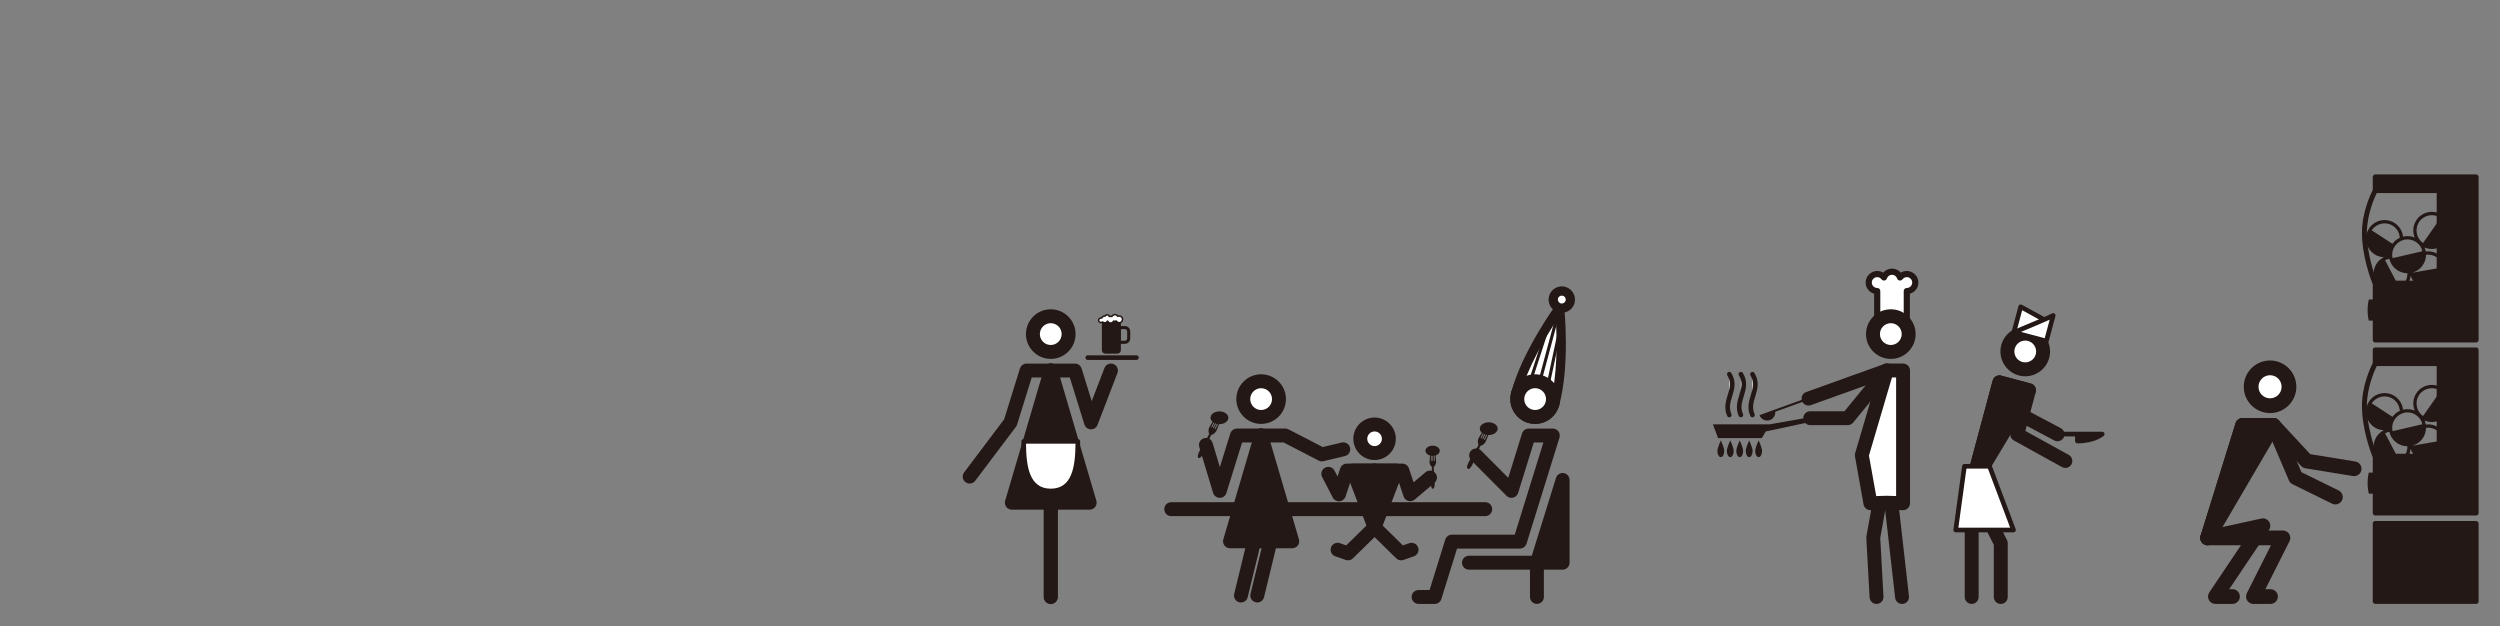 <?xml version="1.0" encoding="UTF-8"?>
<svg xmlns="http://www.w3.org/2000/svg" id="_レイヤー_1" data-name="レイヤー_1" version="1.1" viewBox="0 0 361.294 90.51">
  <rect x="0" y="0" width="361.294" height="90.51" fill="#808080" stroke="none"/>
  <defs>
    <style>
      .st0 {
        fill: none;
      }

      .st1 {
        fill: #231815;
      }

      .st2 {
        fill: #fff;
      }
    </style>
  </defs>
  <g>
    <g>
      <path class="st1" d="M271.192,87.278c-.53,0-.973-.414-1.003-.95l-.473-8.578c-.004-.078.001-.155.014-.232l1.948-10.882c.098-.546.62-.909,1.166-.812.546.098.91.62.812,1.167l-1.927,10.766.466,8.46c.03.554-.394,1.028-.948,1.059-.019.001-.038.002-.056.002Z"></path>
      <g>
        <path class="st2" d="M275.567,39.606c-.401,0-.754.195-.979.493-.164-.485-.618-.837-1.159-.837s-.995.352-1.159.837c-.224-.298-.577-.493-.979-.493-.678,0-1.228.55-1.228,1.228s.55,1.228,1.228,1.228v4.472h4.275v-4.472c.678,0,1.228-.55,1.228-1.228s-.55-1.228-1.228-1.228Z"></path>
        <path class="st1" d="M275.567,46.981h-4.275c-.247,0-.447-.2-.447-.447v-4.085c-.708-.196-1.228-.846-1.228-1.615,0-.924.751-1.675,1.675-1.675.312,0,.61.086.868.244.311-.366.771-.588,1.269-.588s.958.223,1.269.588c.258-.158.556-.244.868-.244.924,0,1.675.751,1.675,1.675,0,.769-.521,1.419-1.228,1.615v4.085c0,.247-.2.447-.447.447ZM271.738,46.088h3.382v-4.025c0-.247.2-.447.447-.447.431,0,.782-.351.782-.782s-.351-.782-.782-.782c-.244,0-.471.115-.622.315-.1.132-.264.196-.428.172-.164-.026-.299-.141-.352-.298-.108-.319-.404-.533-.736-.533s-.628.214-.736.533c-.053.157-.189.272-.352.298-.164.025-.328-.04-.428-.172-.151-.2-.377-.315-.622-.315-.431,0-.782.351-.782.782s.351.782.782.782c.247,0,.447.2.447.447v4.025Z"></path>
      </g>
      <path class="st1" d="M274.877,87.278c-.504,0-.939-.379-.997-.892l-2.211-19.459c-.004-.037-.006-.075-.006-.113v-10.45l-3.849,4.707c-.191.233-.476.369-.778.369h-5.425c-.555,0-1.005-.45-1.005-1.005s.45-1.005,1.005-1.005h4.949l5.331-6.519c.269-.329.716-.453,1.116-.31.4.143.667.522.667.947v13.21l2.205,19.403c.063.551-.334,1.049-.885,1.112-.039.004-.077.006-.115.006Z"></path>
      <g>
        <polygon class="st2" points="272.667 53.546 269.066 65.778 270.309 72.725 272.667 72.651 275.026 72.725 275.026 53.546 272.667 53.546"></polygon>
        <path class="st1" d="M270.308,73.73c-.485,0-.903-.348-.989-.828l-1.243-6.947c-.028-.153-.019-.311.025-.461l3.602-12.232c.126-.427.518-.721.964-.721h2.359c.555,0,1.005.45,1.005,1.005v19.179c0,.272-.11.532-.306.722-.195.189-.458.285-.731.283l-2.327-.073-2.327.073c-.011 0-.021 0-.032 0ZM270.097,65.834l1.048,5.859,1.491-.047c.021-0.0.042-0.0.063,0l1.322.041v-17.137h-.602l-3.322,11.283Z"></path>
      </g>
      <g>
        <circle class="st2" cx="273.257" cy="48.282" r="2.58"></circle>
        <path class="st1" d="M273.257,51.867c-1.977,0-3.585-1.608-3.585-3.585s1.608-3.585,3.585-3.585,3.585,1.608,3.585,3.585-1.608,3.585-3.585,3.585ZM273.257,46.707c-.868,0-1.575.706-1.575,1.575s.706,1.575,1.575,1.575,1.575-.707,1.575-1.575-.706-1.575-1.575-1.575Z"></path>
      </g>
      <path class="st1" d="M263.429,59.949c-.884.197-7.715,1.376-7.715,1.376h-8.165l.737,1.99h6.322l.585-.968c2.075-.445,7.888-1.689,8.333-1.776.848-.167.787-.818-.098-.622Z"></path>
      <g>
        <path class="st1" d="M249.186,65.179c0,.488-.223.884-.497.884s-.497-.396-.497-.884.497-1.537.497-1.537c0,0,.497,1.049.497,1.537Z"></path>
        <path class="st1" d="M250.552,65.179c0,.488-.223.884-.497.884s-.497-.396-.497-.884.497-1.537.497-1.537c0,0,.497,1.049.497,1.537Z"></path>
        <path class="st1" d="M251.918,65.179c0,.488-.223.884-.497.884s-.497-.396-.497-.884.497-1.537.497-1.537c0,0,.497,1.049.497,1.537Z"></path>
        <path class="st1" d="M253.284,65.179c0,.488-.223.884-.497.884s-.497-.396-.497-.884.497-1.537.497-1.537c0,0,.497,1.049.497,1.537Z"></path>
        <path class="st1" d="M254.65,65.179c0,.488-.223.884-.497.884s-.497-.396-.497-.884.497-1.537.497-1.537c0,0,.497,1.049.497,1.537Z"></path>
      </g>
      <g>
        <path class="st2" d="M249.916,54.077c1.327,2.138-.958,3.759,0,5.897"></path>
        <path class="st1" d="M249.916,60.309c-.128,0-.25-.074-.306-.198-.506-1.129-.195-2.143.079-3.038.3-.979.559-1.824-.058-2.818-.098-.157-.049-.364.108-.461.157-.098.364-.049.461.108.778,1.253.433,2.377.13,3.368-.263.859-.511,1.669-.109,2.568.076.169 0.0.367-.169.443-.044.02-.091.029-.137.029Z"></path>
      </g>
      <g>
        <path class="st2" d="M251.587,54.077c1.327,2.138-.958,3.759,0,5.897"></path>
        <path class="st1" d="M251.587,60.309c-.128,0-.25-.074-.306-.198-.506-1.129-.195-2.143.079-3.038.3-.979.559-1.824-.058-2.818-.098-.157-.049-.364.108-.461.157-.098.364-.049.461.108.778,1.253.433,2.377.13,3.368-.263.859-.511,1.669-.109,2.568.076.169 0.0.367-.169.443-.044.02-.091.029-.137.029Z"></path>
      </g>
      <g>
        <path class="st2" d="M253.258,54.077c1.327,2.138-.958,3.759,0,5.897"></path>
        <path class="st1" d="M253.258,60.309c-.128,0-.25-.074-.306-.198-.506-1.129-.195-2.143.079-3.038.3-.979.559-1.824-.058-2.818-.098-.157-.049-.364.108-.461.157-.098.364-.049.461.108.778,1.253.433,2.377.13,3.368-.263.859-.511,1.669-.108,2.568.076.169 0.0.367-.169.443-.044.02-.091.029-.137.029Z"></path>
      </g>
    </g>
    <path class="st1" d="M261.365,58.608c-.412,0-.799-.255-.946-.666-.188-.523.084-1.098.606-1.286l11.303-4.057c.522-.189,1.098.084,1.286.606.188.523-.084,1.098-.606,1.286l-11.303,4.057c-.112.04-.227.059-.34.059Z"></path>
    <path class="st1" d="M261.564,57.359l-5.07,1.834-.474.172-1.744.631c.222.613.898.929,1.51.708.511-.185.811-.686.77-1.202l5.114-1.85-.106-.292Z"></path>
  </g>
  <g>
    <path class="st1" d="M284.942,87.278c-.555,0-1.005-.45-1.005-1.005v-16.07c0-.088.011-.175.034-.26l4.006-14.951c.069-.257.237-.477.468-.61s.505-.17.763-.1l4.281,1.147c.258.069.477.237.61.468.133.231.169.505.1.763l-1.504,5.614,6.272,3.465c.486.268.662.88.394,1.366-.268.486-.88.663-1.366.394l-6.96-3.845c-.404-.223-.604-.694-.485-1.14l1.448-5.403-2.339-.627-3.712,13.852v15.938c0,.555-.45,1.005-1.005,1.005Z"></path>
    <path class="st1" d="M289.145,87.278c-.555,0-1.005-.45-1.005-1.005v-7.537l-4.094-8.079c-.251-.495-.053-1.1.442-1.351.495-.252,1.1-.053,1.351.442l4.203,8.293c.071.141.109.296.109.454v7.777c0,.555-.45,1.005-1.005,1.005Z"></path>
    <g>
      <circle class="st2" cx="292.683" cy="50.795" r="2.58"></circle>
      <path class="st1" d="M292.683,54.38c-1.977,0-3.585-1.608-3.585-3.585s1.608-3.585,3.585-3.585,3.585,1.608,3.585,3.585-1.608,3.585-3.585,3.585ZM292.683,49.22c-.868,0-1.575.707-1.575,1.575s.706,1.575,1.575,1.575,1.575-.707,1.575-1.575-.707-1.575-1.575-1.575Z"></path>
    </g>
    <g>
      <path class="st1" d="M296.337,62.731h7.469s-1.13,1.007-3.587,1.007v-.983"></path>
      <path class="st1" d="M300.219,64.073c-.185,0-.335-.15-.335-.335v-.672h-3.547c-.185,0-.335-.15-.335-.335s.15-.335.335-.335h7.469c.139,0,.264.086.313.216.05.13.014.277-.09.369-.05.044-1.255,1.092-3.81,1.092ZM300.554,63.066v.33c.779-.031,1.402-.17,1.876-.33h-1.876Z"></path>
    </g>
    <path class="st1" d="M297.351,63.773c-.159,0-.32-.038-.47-.117l-5.062-2.686c-.49-.26-.677-.869-.417-1.359.26-.49.869-.676,1.359-.417l5.062,2.686c.49.26.677.869.417,1.359-.18.34-.529.534-.889.534Z"></path>
    <g>
      <polyline class="st2" points="291.033 48.033 292.025 44.331 295.285 46.12"></polyline>
      <path class="st1" d="M291.034,48.368c-.029,0-.058-.004-.087-.011-.179-.048-.285-.232-.237-.41l.992-3.702c.027-.099.097-.181.192-.221.095-.04.203-.035.293.014l3.26,1.789c.162.089.222.293.133.455-.089.162-.293.221-.455.133l-2.885-1.584-.881,3.29c-.04.15-.175.248-.323.248Z"></path>
    </g>
    <g>
      <path class="st2" d="M296.724,45.59l-.992,3.702-4.699-1.259s5.149-2.13,5.691-2.443Z"></path>
      <path class="st1" d="M295.732,49.627c-.029,0-.058-.004-.087-.011l-4.699-1.259c-.139-.037-.238-.159-.248-.302s.074-.277.206-.331c1.427-.59,5.223-2.176,5.652-2.424.117-.068.264-.058.371.024.107.083.155.222.12.353l-.992,3.702c-.023.086-.079.159-.156.203-.051.03-.109.045-.168.045ZM292.072,47.965l3.424.917.718-2.68c-1.048.469-2.979,1.278-4.141,1.762Z"></path>
    </g>
    <g>
      <polygon class="st1" points="293.229 56.399 288.948 55.252 284.942 70.203 293.229 56.399"></polygon>
      <path class="st1" d="M284.942,71.208c-.131,0-.265-.026-.392-.08-.461-.196-.708-.701-.578-1.185l4.006-14.951c.069-.257.237-.477.468-.61s.505-.17.763-.1l4.281,1.147c.305.082.553.302.672.594.118.292.092.624-.07.894l-8.287,13.804c-.187.311-.518.488-.862.488ZM289.659,56.483l-1.893,7.063,3.915-6.521-2.022-.542Z"></path>
    </g>
    <g>
      <polygon class="st2" points="282.634 76.597 290.99 76.597 287.523 67.391 283.894 67.391 282.634 76.597"></polygon>
      <path class="st1" d="M290.99,76.932h-8.355c-.097,0-.189-.042-.253-.115-.064-.073-.093-.17-.079-.266l1.26-9.206c.023-.166.165-.29.332-.29h3.629c.14,0,.264.086.314.217l3.466,9.206c.039.103.025.218-.038.309-.062.09-.166.144-.276.144ZM283.018,76.262h7.487l-3.214-8.536h-3.105l-1.168,8.536Z"></path>
    </g>
  </g>
  <g>
    <g>
      <g>
        <path class="st1" d="M194.817,80.976c-.11,0-.221-.018-.329-.055l-1.512-.524c-.524-.182-.802-.754-.621-1.279.182-.524.754-.803,1.279-.621l.923.32,3.087-3.03v-6.779h-2.279l-.911,2.749c-.127.384-.472.654-.875.686-.403.031-.786-.181-.972-.541l-1.533-2.968c-.255-.493-.061-1.099.432-1.354.493-.255,1.099-.062,1.354.432l.438.847.389-1.172c.136-.411.521-.689.954-.689h4.01c.555,0,1.005.45,1.005,1.005v8.206c0,.27-.108.528-.301.717l-3.833,3.762c-.191.187-.445.288-.704.288Z"></path>
        <path class="st1" d="M202.483,80.976c-.259,0-.513-.1-.704-.288l-3.833-3.762c-.193-.189-.301-.447-.301-.717v-8.206c0-.555.45-1.005,1.005-1.005h4.01c.433,0,.818.278.954.689l.669,2.017,1.729-1.458c.424-.359,1.058-.304,1.416.12.358.424.304,1.058-.12,1.416l-2.864,2.416c-.255.215-.6.29-.921.199-.321-.09-.576-.335-.681-.651l-.907-2.737h-2.279v6.779l3.087,3.03.923-.32c.524-.182,1.097.096,1.279.621.182.525-.096,1.097-.621,1.279l-1.512.524c-.107.037-.219.055-.329.055Z"></path>
        <g>
          <polygon class="st1" points="198.65 76.208 198.65 68.002 195.525 68.002 198.65 76.208"></polygon>
          <path class="st1" d="M198.649,77.213c-.41,0-.788-.252-.939-.647l-3.125-8.206c-.118-.309-.076-.656.112-.928.188-.272.497-.435.828-.435h3.125c.555,0,1.005.45,1.005,1.005v8.206c0,.485-.346.901-.823.989-.061.011-.122.017-.182.017ZM196.983,69.007l.662,1.738v-1.738h-.662Z"></path>
        </g>
        <g>
          <polygon class="st1" points="198.65 76.208 198.65 68.002 201.775 68.002 198.65 76.208"></polygon>
          <path class="st1" d="M198.651,77.213c-.06,0-.121-.005-.182-.017-.477-.088-.823-.504-.823-.989v-8.206c0-.555.45-1.005,1.005-1.005h3.125c.331,0,.64.163.828.435.188.272.229.619.112.928l-3.125,8.206c-.15.395-.528.647-.939.647ZM199.655,69.007v1.738l.662-1.738h-.662Z"></path>
        </g>
        <g>
          <circle class="st2" cx="198.65" cy="63.411" r="2.064"></circle>
          <path class="st1" d="M198.65,66.48c-1.692,0-3.069-1.377-3.069-3.069s1.377-3.069,3.069-3.069,3.069,1.377,3.069,3.069-1.377,3.069-3.069,3.069ZM198.65,62.352c-.584,0-1.059.475-1.059,1.059s.475,1.059,1.059,1.059,1.059-.475,1.059-1.059-.475-1.059-1.059-1.059Z"></path>
        </g>
      </g>
      <g>
        <g>
          <g>
            <circle class="st2" cx="221.852" cy="57.676" r="2.58"></circle>
            <path class="st1" d="M221.852,61.261c-1.977,0-3.585-1.608-3.585-3.585s1.608-3.585,3.585-3.585,3.585,1.608,3.585,3.585-1.608,3.585-3.585,3.585ZM221.852,56.102c-.868,0-1.575.707-1.575,1.575s.706,1.575,1.575,1.575,1.575-.707,1.575-1.575-.706-1.575-1.575-1.575Z"></path>
          </g>
          <path class="st1" d="M207.34,87.278h-2.33c-.555,0-1.005-.45-1.005-1.005s.45-1.005,1.005-1.005h1.59l2.266-7.294c.131-.42.52-.707.96-.707h9.083l4.138-13.321h-1.388l-2.266,7.294c-.104.337-.378.594-.72.678-.342.084-.703-.017-.952-.267l-5.108-5.126c-.392-.393-.391-1.03.003-1.421.393-.392,1.03-.39,1.421.002l3.931,3.945,1.991-6.408c.131-.42.52-.707.96-.707h3.493c.319,0,.62.152.809.409.189.257.245.589.151.894l-4.763,15.331c-.131.42-.52.707-.96.707h-9.083l-2.266,7.294c-.131.42-.52.707-.96.707Z"></path>
        </g>
        <g>
          <polyline class="st1" points="212.29 81.319 222.113 81.319 225.827 69.364 225.827 81.319 222.113 81.319"></polyline>
          <path class="st1" d="M225.827,82.324h-13.537c-.555,0-1.005-.45-1.005-1.005s.45-1.005,1.005-1.005h9.083l3.494-11.248c.147-.474.619-.77,1.111-.696.491.075.854.497.854.994v11.955c0,.555-.45,1.005-1.005,1.005ZM223.478,80.314h1.344v-4.327l-1.344,4.327Z"></path>
        </g>
        <g>
          <line class="st1" x1="222.113" y1="81.319" x2="222.113" y2="86.267"></line>
          <path class="st1" d="M222.113,87.272c-.555,0-1.005-.45-1.005-1.005v-4.948c0-.555.45-1.005,1.005-1.005s1.005.45,1.005,1.005v4.948c0,.555-.45,1.005-1.005,1.005Z"></path>
        </g>
      </g>
      <path class="st1" d="M214.645,74.588h-45.38c-.555,0-1.005-.45-1.005-1.005s.45-1.005,1.005-1.005h45.38c.555,0,1.005.45,1.005,1.005s-.45,1.005-1.005,1.005Z"></path>
      <path class="st1" d="M182.255,77.213c-.555,0-1.005-.45-1.005-1.005v-13.268c0-.555.45-1.005,1.005-1.005h3.493c.161,0,.319.038.461.112l4.954,2.559,2.733-.651c.54-.128,1.082.205,1.21.745s-.205,1.082-.745,1.21l-3.096.737c-.234.055-.48.025-.694-.085l-5.069-2.618h-2.243v12.262c0,.555-.45,1.005-1.005,1.005Z"></path>
      <path class="st1" d="M182.255,77.213c-.555,0-1.005-.45-1.005-1.005v-12.262h-1.747l-2.265,7.292c-.131.422-.522.728-.964.707-.442-.002-.831-.292-.958-.715l-2.001-6.644c-.16-.531.141-1.092.673-1.252.531-.161,1.092.141,1.252.672l1.053,3.498,1.51-4.861c.131-.42.52-.707.96-.707h3.493c.555,0,1.005.45,1.005,1.005v13.268c0,.555-.45,1.005-1.005,1.005Z"></path>
      <g>
        <polygon class="st1" points="182.255 62.941 182.255 78.225 177.755 78.225 182.255 62.941"></polygon>
        <path class="st1" d="M182.255,79.23h-4.5c-.317,0-.615-.149-.805-.403s-.249-.582-.159-.886l4.5-15.284c.141-.479.613-.783,1.107-.711.495.071.862.495.862.995v15.284c0,.555-.45,1.005-1.005,1.005ZM179.099,77.22h2.152v-7.307l-2.152,7.307Z"></path>
      </g>
      <g>
        <polygon class="st1" points="182.255 62.941 182.255 78.225 186.756 78.225 182.255 62.941"></polygon>
        <path class="st1" d="M186.756,79.23h-4.5c-.555,0-1.005-.45-1.005-1.005v-15.284c0-.5.367-.923.862-.995.495-.071.966.232,1.107.711l4.5,15.284c.089.304.03.632-.159.886s-.488.403-.805.403ZM183.26,77.22h2.152l-2.152-7.307v7.307Z"></path>
      </g>
      <g>
        <circle class="st2" cx="182.255" cy="57.676" r="2.58"></circle>
        <path class="st1" d="M182.255,61.261c-1.977,0-3.585-1.608-3.585-3.585s1.608-3.585,3.585-3.585,3.585,1.608,3.585,3.585-1.608,3.585-3.585,3.585ZM182.255,56.102c-.868,0-1.575.707-1.575,1.575s.706,1.575,1.575,1.575,1.575-.707,1.575-1.575-.706-1.575-1.575-1.575Z"></path>
      </g>
      <path class="st1" d="M179.339,87.069c-.079,0-.159-.009-.238-.029-.539-.131-.87-.675-.739-1.214l2.457-10.101c.131-.539.674-.871,1.214-.739.539.131.87.675.739,1.214l-2.457,10.101c-.112.46-.523.768-.976.768Z"></path>
      <path class="st1" d="M181.698,87.069c-.079,0-.159-.009-.238-.029-.539-.131-.87-.675-.739-1.214l2.457-10.101c.131-.539.675-.871,1.214-.739.539.131.87.675.739,1.214l-2.457,10.101c-.112.46-.523.768-.976.768Z"></path>
      <path class="st1" d="M206.939,67.588c.008-.109-.071-.165-.097-.194-.001-.001-.002-.003-.004-.004-.006-.006-.011-.01-.011-.01l.001-.001c-.14-.14-.239-.414-.239-.595l.098-1.337c0-.028.023-.052.052-.052.029-0.0.052.023.052.052l-.005,1.136c0,.029.023.053.051.053.028-0.0.051-.024.051-.053l.032-1.147c0-.022.018-.04.04-.04s.04.018.04.04l.015,1.147c0,.029.023.053.051.053.028 0.0.051-.023.051-.053l.015-1.147c0-.022.018-.041.041-.041.022,0,.041.018.04.04l.032,1.147c0,.029.023.053.051.053.028,0,.051-.023.051-.053l-.005-1.136c0-.029.023-.052.052-.052.029,0,.052.023.052.052h0l.099,1.337c0,.181-.099.455-.239.595l.001 0s-.005.004-.011.011c-.001.001-.002.002-.003.003-.026.029-.105.085-.097.194l.141,2.269c0,.606-.12.777-.269.777-.148-0-.269-.17-.269-.777l.141-2.269h0Z"></path>
      <path class="st1" d="M213.619,64.403c.067-.113.012-.215-.002-.26-.001-.002-.001-.004-.002-.006-.003-.01-.006-.016-.006-.016l.001-0c-.076-.225-.037-.573.059-.767l.816-1.386c.015-.031.052-.043.083-.028.031.015.044.052.028.083l-.609,1.219c-.016.032-.004.069.027.084.03.015.068.002.083-.03l.644-1.217c.012-.024.041-.034.065-.022s.034.041.022.065l-.594,1.242c-.016.032-.003.069.027.084.03.015.068.002.083-.029l.626-1.226c.012-.024.041-.034.065-.022.024.012.034.041.022.065l-.576,1.251c-.016.032-.004.069.027.084.03.015.067.002.083-.029l.598-1.225c.015-.031.052-.043.083-.028.031.015.043.052.028.083h0l-.605,1.49c-.096.194-.348.437-.573.513l0.0.001s-.007.002-.018.005c-.002 0-.003.001-.005.002-.044.017-.159.035-.208.157l-1.055,2.516c-.322.652-.542.772-.702.693-.16-.079-.199-.326.123-.979l1.359-2.366h0Z"></path>
      <ellipse class="st1" cx="215.148" cy="61.949" rx="1.29" ry=".921"></ellipse>
      <path class="st1" d="M174.702,62.83c.067-.113.012-.215-.002-.26-.001-.002-.001-.004-.002-.006-.003-.01-.006-.016-.006-.016l.001-0c-.076-.225-.037-.573.059-.767l.816-1.386c.015-.031.052-.043.083-.028.031.015.044.052.028.083l-.609,1.219c-.016.032-.004.069.027.084.03.015.068.002.083-.03l.644-1.217c.012-.024.041-.034.065-.022s.034.041.022.065l-.594,1.242c-.016.032-.003.069.027.084.03.015.068.002.083-.029l.626-1.226c.012-.024.041-.034.065-.022.024.012.034.041.022.065l-.576,1.251c-.016.032-.004.069.027.084.03.015.067.002.083-.029l.598-1.225c.015-.031.052-.043.083-.028.031.015.043.052.028.083h0l-.605,1.49c-.096.194-.348.437-.573.513l0.0.001s-.007.002-.018.005c-.002 0-.003.001-.005.002-.044.017-.159.035-.208.157l-1.055,2.516c-.322.652-.542.772-.702.693-.16-.079-.199-.326.123-.979l1.359-2.366h0Z"></path>
      <ellipse class="st1" cx="176.231" cy="60.376" rx="1.29" ry=".921"></ellipse>
      <ellipse class="st1" cx="207.039" cy="65.144" rx="1.032" ry=".737"></ellipse>
    </g>
    <g>
      <g>
        <g>
          <path class="st2" d="M224.675,58.436c1.579-5.892.711-13.945.711-13.945,0,0-4.778,6.54-6.357,12.432"></path>
          <path class="st1" d="M224.675,59.106c-.057,0-.116-.007-.174-.023-.357-.096-.57-.463-.474-.821,1.073-4.005.984-9.105.833-11.813-1.484,2.269-4.112,6.642-5.185,10.646-.096.358-.463.571-.821.474-.357-.096-.57-.463-.474-.821,1.593-5.945,6.265-12.383,6.463-12.654.163-.224.448-.324.714-.252.267.071.463.3.493.575.036.334.863,8.245-.729,14.19-.08.299-.351.497-.647.497Z"></path>
        </g>
        <g>
          <circle class="st2" cx="225.706" cy="43.295" r="1.238"></circle>
          <path class="st1" d="M225.705,45.203c-.163,0-.329-.021-.493-.065-1.017-.272-1.622-1.321-1.349-2.337.132-.492.448-.904.889-1.159.442-.255.956-.322,1.448-.191.492.132.904.448,1.159.889.255.442.323.956.191,1.448h0c-.228.852-1.001,1.415-1.844,1.415ZM225.705,42.726c-.099,0-.196.026-.283.076-.132.076-.226.199-.265.345-.081.303.099.615.402.696.303.081.615-.099.696-.402h0c.039-.147.019-.3-.057-.431-.076-.132-.198-.226-.345-.265-.049-.013-.099-.02-.148-.02ZM226.902,43.615h.004-.004Z"></path>
        </g>
      </g>
      <g>
        <line class="st2" x1="223.921" y1="46.591" x2="221.159" y2="55.087"></line>
        <path class="st1" d="M221.159,55.31c-.023,0-.046-.004-.069-.011-.117-.038-.181-.164-.143-.282l2.762-8.496c.038-.117.165-.18.281-.143.117.038.181.164.143.282l-2.762,8.496c-.031.094-.118.154-.212.154Z"></path>
      </g>
      <g>
        <line class="st2" x1="225.551" y1="47.028" x2="223.695" y2="55.767"></line>
        <path class="st1" d="M223.696,55.99c-.015,0-.031-.002-.047-.005-.121-.026-.198-.144-.172-.265l1.856-8.739c.026-.121.144-.198.265-.172.121.026.198.144.172.265l-1.856,8.739c-.022.105-.115.177-.218.177Z"></path>
      </g>
      <g>
        <line class="st2" x1="225.385" y1="44.491" x2="222.567" y2="55.007"></line>
        <path class="st1" d="M222.568,55.23c-.019,0-.039-.002-.058-.008-.119-.032-.19-.154-.158-.274l2.818-10.516c.032-.119.154-.19.274-.158.119.032.19.154.158.274l-2.818,10.516c-.027.1-.117.166-.215.166Z"></path>
      </g>
      <g>
        <circle class="st2" cx="221.852" cy="57.676" r="2.58"></circle>
        <path class="st1" d="M221.851,61.262c-.306,0-.617-.04-.927-.123-1.909-.512-3.047-2.481-2.535-4.391.248-.925.841-1.698,1.67-2.177.829-.478,1.796-.606,2.72-.358,1.909.512,3.046,2.481,2.535,4.391-.429,1.6-1.881,2.658-3.464,2.658ZM221.85,56.101c-.273,0-.542.071-.785.212-.364.21-.625.55-.734.956-.225.839.275,1.704,1.113,1.929.839.226,1.704-.275,1.929-1.114.225-.839-.275-1.704-1.113-1.929-.136-.036-.273-.054-.41-.054Z"></path>
      </g>
    </g>
  </g>
  <g>
    <path class="st1" d="M151.853,87.278c-.555,0-1.005-.45-1.005-1.005v-31.721h-1.747l-2.115,6.808c-.034.111-.087.214-.157.307l-5.892,7.816c-.334.443-.964.532-1.408.198-.443-.334-.532-.965-.198-1.408l5.787-7.676,2.283-7.348c.131-.42.52-.707.96-.707h3.493c.555,0,1.005.45,1.005,1.005v32.726c0,.555-.45,1.005-1.005,1.005Z"></path>
    <path class="st1" d="M151.853,87.278c-.555,0-1.005-.45-1.005-1.005v-32.726c0-.555.45-1.005,1.005-1.005h3.493c.44,0,.829.287.96.707l1.468,4.726,1.839-4.789c.199-.518.78-.776,1.298-.578.518.199.777.78.578,1.299l-2.877,7.494c-.153.4-.546.651-.971.644-.428-.014-.8-.297-.927-.707l-2.108-6.787h-1.747v31.721c0,.555-.45,1.005-1.005,1.005Z"></path>
    <g>
      <polygon class="st1" points="151.853 53.547 151.853 72.652 146.228 72.652 151.853 53.547"></polygon>
      <path class="st1" d="M151.853,73.657h-5.625c-.317,0-.615-.149-.805-.403s-.249-.582-.159-.886l5.625-19.105c.141-.479.613-.782,1.108-.711.495.071.862.495.862.995v19.105c0,.555-.45,1.005-1.005,1.005ZM147.571,71.647h3.277v-11.128l-3.277,11.128Z"></path>
    </g>
    <g>
      <polygon class="st1" points="151.853 53.547 151.853 72.652 157.478 72.652 151.853 53.547"></polygon>
      <path class="st1" d="M157.478,73.657h-5.625c-.555,0-1.005-.45-1.005-1.005v-19.105c0-.5.367-.923.862-.995.495-.071.966.232,1.108.711l5.625,19.105c.089.304.03.632-.159.886s-.488.403-.805.403ZM152.858,71.647h3.277l-3.277-11.128v11.128Z"></path>
    </g>
    <g>
      <circle class="st2" cx="151.853" cy="48.282" r="2.58"></circle>
      <path class="st1" d="M151.853,51.867c-1.977,0-3.585-1.608-3.585-3.585s1.608-3.585,3.585-3.585,3.585,1.608,3.585,3.585-1.608,3.585-3.585,3.585ZM151.853,46.707c-.868,0-1.575.707-1.575,1.575s.706,1.575,1.575,1.575,1.575-.707,1.575-1.575-.706-1.575-1.575-1.575Z"></path>
    </g>
    <g>
      <g>
        <path class="st1" d="M159.745,46.461h1.734c.156,0,.283.127.283.283v4.139h-2.3v-4.139c0-.156.127-.283.283-.283Z" transform="translate(321.224 97.344) rotate(-180)"></path>
        <path class="st1" d="M161.479,51.107h-1.734c-.279,0-.506-.227-.506-.506v-4.363h2.746v4.363c0,.279-.227.506-.506.506ZM159.685,46.684v3.916c0,.033.027.059.06.059h1.734c.033,0,.06-.027.06-.059v-3.916h-1.853Z"></path>
      </g>
      <path class="st1" d="M162.568,49.691h-1.029v-2.57h1.029c.426,0,.773.347.773.773v1.022c0,.427-.347.774-.773.774ZM161.985,49.245h.583c.18,0,.327-.147.327-.327v-1.022c0-.18-.147-.327-.327-.327h-.583v1.676Z"></path>
      <g>
        <path class="st2" d="M159.106,45.954c.035,0,.067.01.098.02.074-.174.246-.295.447-.295.017,0,.031.008.048.01.052-.115.167-.196.301-.196.155,0,.28.109.316.254.057-.024.119-.037.185-.037.065,0,.126.014.182.037.078-.164.243-.28.437-.28.18,0,.331.102.415.247.063-.029.131-.048.204-.048.269,0,.486.218.486.486,0,.269-.218.486-.486.486-.18,0-.331-.102-.415-.247-.063.029-.131.048-.204.048-.065,0-.126-.014-.182-.037-.078.164-.243.28-.437.28-.193,0-.357-.115-.435-.278-.084.145-.235.248-.415.248-.123,0-.233-.05-.319-.126-.059.056-.138.091-.226.091-.183,0-.332-.148-.332-.332,0-.183.148-.332.332-.332Z"></path>
        <path class="st1" d="M160.501,46.794c-.172,0-.331-.074-.442-.199-.19.187-.499.222-.728.072-.068.041-.146.063-.226.063-.244,0-.443-.199-.443-.443s.199-.443.443-.443c.014,0,.027.001.04.003.107-.169.291-.274.494-.278.082-.115.216-.186.359-.186.161,0,.305.09.382.229.082-.017.167-.017.25.003.111-.161.29-.258.488-.258.179,0,.344.082.457.223.384-.114.76.19.76.574,0,.33-.268.598-.598.598-.179,0-.344-.082-.457-.224-.098.03-.196.032-.293.009-.111.161-.29.259-.488.259ZM160.066,46.292h.004c.041.002.078.026.096.063.064.132.192.215.335.215.144,0,.273-.083.336-.216.025-.053.088-.078.143-.055.098.04.194.039.298-.009.052-.025.115-.005.144.045.07.12.189.192.318.192.207,0,.375-.168.375-.375,0-.258-.261-.465-.532-.337-.053.024-.115.005-.144-.045-.07-.12-.188-.192-.318-.192-.144,0-.273.083-.336.216-.025.053-.088.077-.143.055-.094-.038-.191-.037-.283 0-.03.012-.064.011-.093-.004-.029-.015-.05-.041-.058-.073-.025-.101-.108-.169-.207-.169-.085,0-.163.051-.199.13-.02.044-.066.072-.113.065-.006-.001-.034-.006-.04-.008h-.002c-.146,0-.28.089-.339.227-.023.053-.081.08-.136.063-.026-.008-.047-.015-.065-.015-.121,0-.22.099-.22.22s.099.22.22.22c.054,0,.108-.022.15-.061.042-.04.107-.04.15-.002.05.044.134.098.245.098.13,0,.249-.072.318-.192.02-.035.057-.056.097-.056Z"></path>
      </g>
    </g>
    <g>
      <path class="st2" d="M155.766,63.786c0,3.042-.221,7.17-3.913,7.17-3.692,0-3.913-4.128-3.913-7.17h7.826Z"></path>
      <path class="st1" d="M151.853,71.291c-4.248,0-4.248-5.069-4.248-7.505,0-.185.15-.335.335-.335h7.826c.185,0,.335.15.335.335,0,2.436,0,7.505-4.248,7.505ZM148.276,64.122c.029,3.419.531,6.5,3.577,6.5s3.548-3.081,3.577-6.5h-7.153Z"></path>
    </g>
    <g>
      <line class="st2" x1="157.197" y1="51.682" x2="164.236" y2="51.682"></line>
      <path class="st1" d="M164.236,52.017h-7.039c-.185,0-.335-.15-.335-.335s.15-.335.335-.335h7.039c.185,0,.335.15.335.335s-.15.335-.335.335Z"></path>
    </g>
  </g>
  <g>
    <rect class="st1" x="342.905" y="75.298" width="15.297" height="11.975" rx=".355" ry=".355"></rect>
    <path class="st1" d="M343.631,36.99c.281.11.573.168.865.18-.011.006-.023.01-.034.016h0c-1.149.602-1.681,1.92-1.334,3.12.05.171.117.34.203.504.086.164.187.316.3.454.79.967,2.176,1.28,3.325.677h0c.82-.43,1.325-1.224,1.422-2.079.357,1.067,1.345,1.799,2.461,1.831.178.005.36-.008.542-.04.183-.032.358-.082.523-.147,1.162-.458,1.882-1.682,1.658-2.96h0c-.249-1.424-1.579-2.385-2.999-2.195-.009-.051-.01-.102-.021-.152h0c-.035-.149-.084-.29-.14-.426.977.413,2.115.214,2.886-.517.13-.123.249-.26.355-.412.106-.152.195-.311.266-.474.496-1.146.138-2.521-.925-3.265h0c-1.215-.85-2.889-.555-3.739.66-.547.781-.614,1.75-.273,2.571-.504-.213-1.077-.278-1.651-.145-.014.003-.026.008-.04.011-.084-.774-.502-1.506-1.206-1.963-1.243-.808-2.906-.455-3.714.788h0c-.707,1.088-.525,2.497.364,3.374.127.125.269.24.424.341.155.101.317.184.483.249ZM350.174,35.116c-.999-.699-1.242-2.081-.543-3.08.699-.999,2.081-1.243,3.08-.543l-2.536,3.623ZM348.736,39.352c.105-.033.213-.061.311-.106.946-.433,1.547-1.384,1.555-2.419,1.177-.169,2.287.623,2.493,1.802l-4.356.762c-.002-.013-.001-.026-.003-.039ZM345.772,37.306c-.186-.802.099-1.598.665-2.12l0-0c.103-.095.215-.18.336-.254,0,0,0,0,0,0h0c.179-.11.373-.199.586-.256.022-.008.044-.018.067-.023.148-.035.297-.053.444-.057,1.027-.026,1.969.672,2.21,1.711l-4.308.999ZM344.682,37.606c.202-.106.413-.166.626-.205.001.004.001.008.002.012h0c.287,1.236,1.385,2.066,2.6,2.073.028.823-.399,1.63-1.175,2.037l-2.054-3.917ZM342.757,33.285c.664-1.022,2.037-1.313,3.059-.649.612.398.955,1.05.995,1.727-.431.196-.79.5-1.058.869l-2.997-1.948Z"></path>
    <path class="st1" d="M342.336,43.29s-.178.664-.178,1.543.178,1.504.178,1.504h.569v2.8c0,.196.159.355.355.355h14.587c.196,0,.355-.159.355-.355v-8.219c0-.002-.001-.004-.001-.006s.001-.004.001-.006v-13.363s0-1.979,0-1.979c0-.196-.159-.355-.355-.355h-14.587c-.196,0-.355.159-.355.355v1.893c-.254.494-1.563,3.189-1.563,6.195,0,3.41,1.35,6.921,1.563,7.453v2.186h-.569ZM343.459,40.563c-.368-.99-1.406-4.034-1.406-6.912,0-2.62,1.095-5.071,1.426-5.753h8.664v12.665h-8.684Z"></path>
    <path class="st1" d="M343.631,61.996c.281.11.573.168.865.18-.011.006-.023.01-.034.016h0c-1.149.602-1.681,1.92-1.334,3.12.05.171.117.34.203.504.086.164.187.316.3.454.79.967,2.176,1.28,3.325.677h0c.82-.43,1.325-1.224,1.422-2.079.357,1.067,1.345,1.799,2.461,1.831.178.005.36-.008.542-.04.183-.032.358-.082.523-.147,1.162-.458,1.882-1.682,1.658-2.96h0c-.249-1.424-1.579-2.385-2.999-2.195-.009-.051-.01-.102-.021-.152h0c-.035-.149-.084-.29-.14-.426.977.413,2.115.214,2.886-.517.13-.123.249-.26.355-.412.106-.152.195-.311.266-.474.496-1.146.138-2.521-.925-3.265h0c-1.215-.85-2.889-.555-3.739.66-.547.781-.614,1.75-.273,2.571-.504-.213-1.077-.278-1.651-.145-.014.003-.026.008-.04.011-.084-.774-.502-1.506-1.206-1.963-1.243-.808-2.906-.455-3.714.788h0c-.707,1.088-.525,2.497.364,3.374.127.125.269.24.424.341.155.101.317.184.483.249ZM350.174,60.121c-.999-.699-1.242-2.081-.543-3.08.699-.999,2.081-1.243,3.08-.543l-2.536,3.623ZM348.736,64.357c.105-.033.213-.061.311-.106.946-.433,1.547-1.384,1.555-2.419,1.177-.169,2.287.623,2.493,1.802l-4.356.762c-.002-.013-.001-.026-.003-.039ZM345.772,62.311c-.186-.802.099-1.598.665-2.12l0-0c.103-.095.215-.18.336-.254h0s0,0,0,0c.179-.11.373-.199.586-.256.022-.008.044-.018.067-.023.148-.035.297-.053.444-.057,1.027-.026,1.969.672,2.21,1.711l-4.308.999ZM344.682,62.611c.202-.106.413-.166.626-.205.001.004.001.008.002.012h0c.287,1.236,1.385,2.066,2.6,2.073.028.823-.399,1.63-1.175,2.037l-2.054-3.917ZM342.757,58.291c.664-1.022,2.037-1.313,3.059-.649.612.398.955,1.05.995,1.727-.431.196-.79.5-1.058.869l-2.997-1.948Z"></path>
    <path class="st1" d="M342.336,68.296s-.178.664-.178,1.543.178,1.504.178,1.504h.569v2.8c0,.196.159.355.355.355h14.587c.196,0,.355-.159.355-.355v-8.219c0-.002-.001-.004-.001-.006s.001-.004.001-.006v-13.363s0-1.979,0-1.979c0-.196-.159-.355-.355-.355h-14.587c-.196,0-.355.159-.355.355v1.893c-.254.494-1.563,3.189-1.563,6.195,0,3.41,1.35,6.921,1.563,7.453v2.186h-.569ZM343.459,65.568c-.368-.99-1.406-4.034-1.406-6.912,0-2.62,1.095-5.071,1.426-5.753h8.664v12.665h-8.684Z"></path>
    <g>
      <g>
        <circle class="st2" cx="328.063" cy="55.896" r="2.735"></circle>
        <path class="st1" d="M328.063,59.696c-2.095,0-3.8-1.705-3.8-3.8s1.705-3.8,3.8-3.8,3.8,1.705,3.8,3.8-1.705,3.8-3.8,3.8ZM328.063,54.227c-.92,0-1.669.749-1.669,1.669s.749,1.669,1.669,1.669,1.669-.749,1.669-1.669-.749-1.669-1.669-1.669Z"></path>
      </g>
      <path class="st1" d="M328.127,87.278h-2.47c-.37,0-.713-.192-.907-.506-.194-.315-.211-.708-.045-1.038l3.491-6.937h-9.153c-.589,0-1.065-.477-1.065-1.065s.477-1.065,1.065-1.065h10.882c.37,0,.713.192.907.506.194.315.211.708.045,1.038l-3.491,6.937h.741c.589,0,1.065.477,1.065,1.065s-.477,1.065-1.065,1.065Z"></path>
    </g>
    <path class="st1" d="M319.043,78.796c-.105,0-.211-.015-.316-.048-.562-.175-.876-.772-.701-1.334l5.049-16.254c.138-.446.551-.749,1.018-.749h4.466c.296,0,.579.123.781.341l4.53,4.88,6.516,1.063c.581.095.975.642.88,1.223-.095.581-.642.975-1.223.88l-6.877-1.122c-.234-.038-.448-.153-.609-.327l-4.463-4.807h-3.216l-4.816,15.504c-.142.457-.563.75-1.017.75Z"></path>
    <path class="st1" d="M337.503,72.9c-.158,0-.318-.035-.469-.109l-5.73-2.813c-.229-.112-.411-.304-.511-.538l-3.216-7.544c-.231-.541.021-1.167.562-1.398.541-.231,1.167.021,1.398.562l3.061,7.18,5.375,2.639c.528.259.746.898.487,1.426-.185.377-.564.596-.957.596Z"></path>
    <g>
      <polygon class="st1" points="319.042 77.731 324.091 61.477 328.557 61.477 319.042 77.731"></polygon>
      <path class="st1" d="M319.042,78.796c-.144,0-.29-.029-.429-.091-.495-.218-.748-.774-.588-1.291l5.049-16.254c.138-.446.551-.749,1.018-.749h4.466c.382,0,.735.204.924.535.19.331.188.739-.005,1.068l-9.515,16.254c-.197.336-.552.527-.92.527ZM324.876,62.542l-2.061,6.634,3.883-6.634h-1.823Z"></path>
    </g>
    <path class="st1" d="M322.635,87.278h-2.47c-.394,0-.755-.217-.94-.564-.185-.347-.164-.768.055-1.095l5.39-8.032-5.399,1.184c-.575.126-1.143-.237-1.269-.813-.126-.575.238-1.143.812-1.269l7.99-1.753c.425-.094.864.081,1.109.441.245.36.246.832.004,1.194l-5.755,8.575h.472c.589,0,1.065.477,1.065,1.065s-.477,1.065-1.065,1.065Z"></path>
  </g>
  <rect class="st0" width="361.294" height="90.51"></rect>
</svg>
